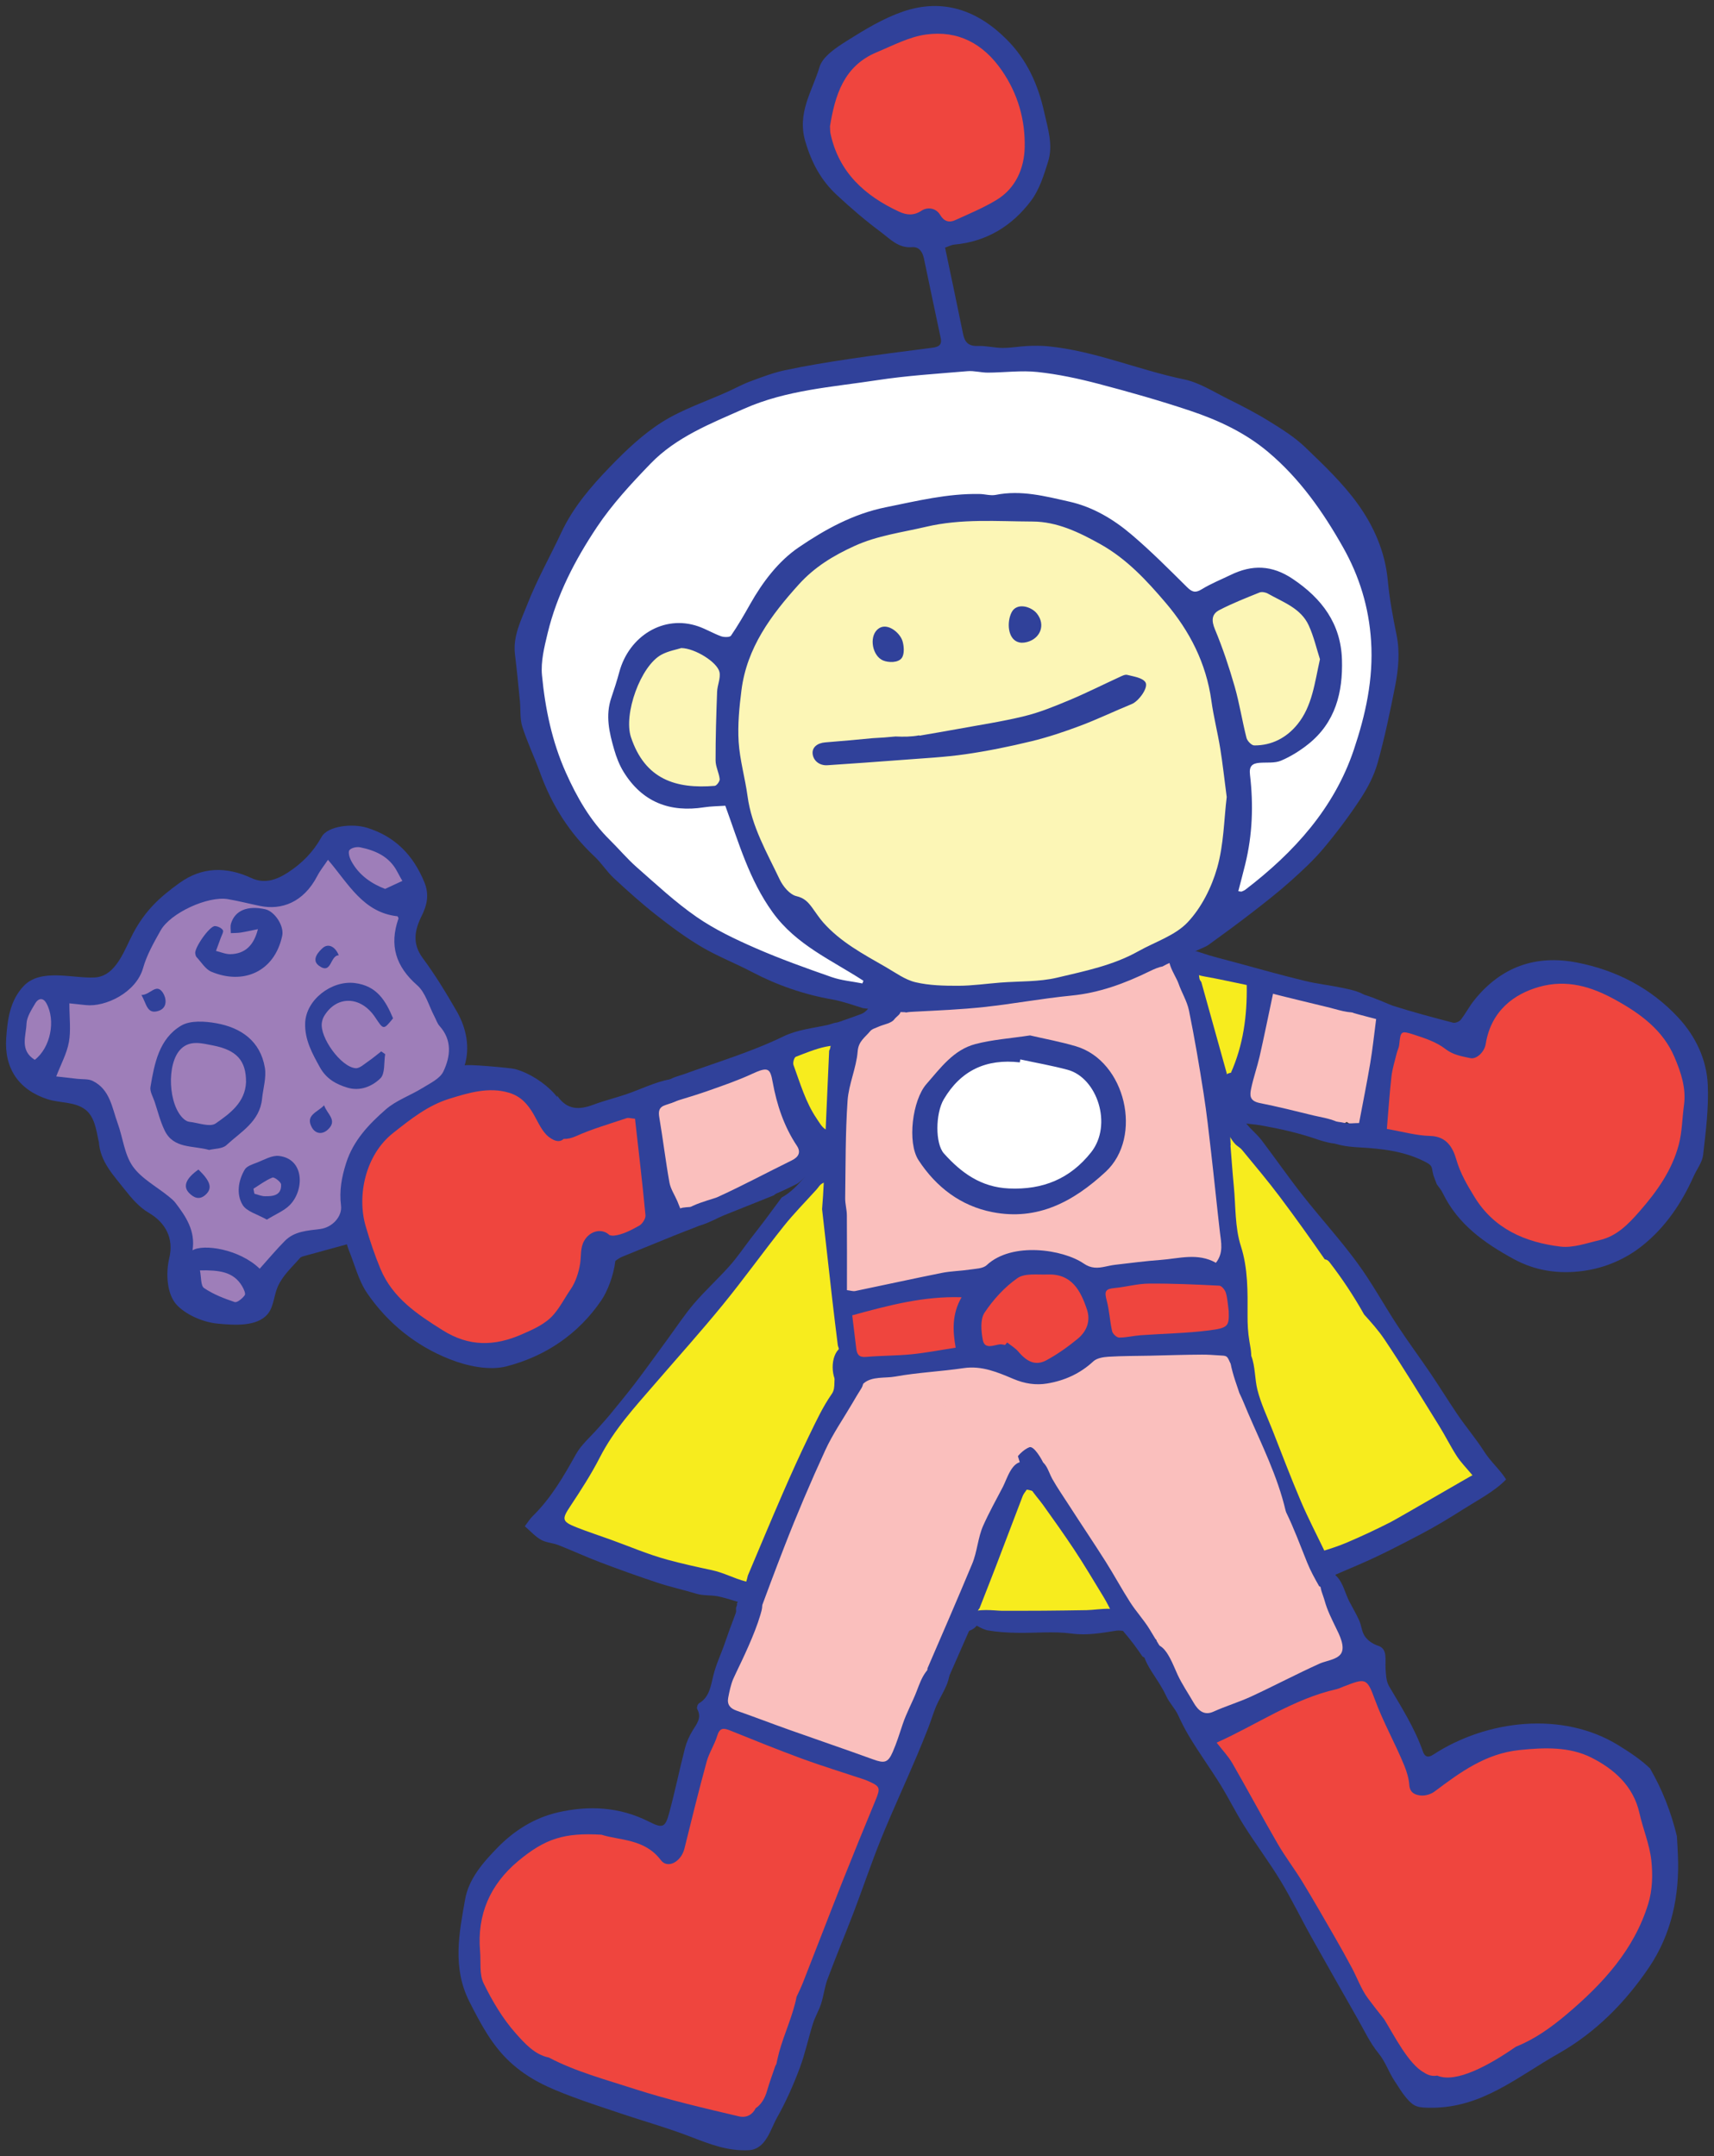 <svg xmlns="http://www.w3.org/2000/svg" xmlns:xlink="http://www.w3.org/1999/xlink" version="1.1" width="142.411" height="179.18" viewBox="-0.284 -0.319 142.411 179.18">
  <rect x="-0.284" y="-0.319" width="142.411" height="179.18" fill="#333333" stroke="none"/>
  <!-- Exported by Scratch - http://scratch.mit.edu/ -->
  <g id="space">
    <g id="ripley-d">
      <g id="mike-puppet-meteor">
        <g id="Layer_2">
          <g id="Group">
            <path id="Shape" fill="#F7EC1E" stroke="none" stroke-width="1" d="M 44.804 126.393 L 49.317 128.405 L 57.28 130.66 L 63.427 132.023 L 72.231 133.364 L 83.563 134.424 L 92.2 133.822 L 103.37 131.707 L 111.492 129.006 L 120.618 124.401 L 123.325 122.399 L 117.008 113.242 L 110.59 103.577 L 103.696 94.723 L 101.765 91.764 L 100.361 87.359 L 98.157 80.151 L 96.871 79.466 L 94.939 79.466 L 85.869 81.853 L 77.597 82.253 L 74.989 82.854 L 70.376 85.718 L 69.948 88.661 L 69.006 92.428 L 69.041 95.329 L 67.226 98.271 L 62.655 103.778 L 57.28 110.485 L 51.022 118.294 L 47.512 123.199 L 44.804 126.393 "/>
            <path id="Shape" fill="#30419A" stroke="none" stroke-width="1" d="M 123.045 120.317 C 122.349 119.224 121.493 118.225 120.761 117.138 C 120.023 116.044 119.33 114.919 118.59 113.825 C 117.683 112.487 116.719 111.188 115.832 109.837 C 114.698 108.11 113.71 106.283 112.49 104.621 C 111.068 102.682 109.438 100.899 107.95 99.007 C 106.782 97.522 105.702 95.967 104.563 94.459 C 104.312 94.127 103.998 93.831 103.667 93.491 C 103.65 93.476 103.631 93.463 103.615 93.444 C 103.593 93.42 103.571 93.395 103.548 93.371 C 103.54 93.362 103.534 93.356 103.527 93.346 C 103.216 93.002 102.991 92.719 102.787 92.313 C 102.597 91.938 102.341 91.537 101.928 91.384 C 101.48 91.218 100.952 91.276 100.875 91.778 C 100.779 92.406 101.084 92.919 101.446 93.401 C 101.773 93.835 102.086 94.593 102.524 94.903 C 102.67 95.006 102.812 95.113 102.923 95.246 C 103.982 96.533 105.058 97.807 106.057 99.138 C 107.337 100.841 108.574 102.576 109.786 104.326 C 109.92 104.336 110.054 104.4 110.168 104.547 C 111.242 105.935 112.201 107.385 113.054 108.907 C 113.651 109.568 114.245 110.231 114.736 110.962 C 116.315 113.311 117.782 115.737 119.277 118.142 C 119.795 118.975 120.229 119.861 120.762 120.684 C 121.098 121.203 121.545 121.649 122.058 122.268 C 122.042 122.25 115.846 125.863 115.257 126.162 C 114.051 126.775 112.825 127.351 111.579 127.879 C 110.236 128.449 108.805 128.747 107.465 129.316 C 106.589 129.688 105.888 130.121 104.935 130.305 C 103.599 130.562 102.288 130.986 100.962 131.307 C 99.752 131.6 98.481 131.635 97.314 131.961 C 95.936 132.345 94.422 132.567 93.004 132.845 C 92.585 132.928 92.244 133.071 92.147 133.378 C 92.082 133.373 92.017 133.366 91.95 133.364 C 91.27 133.345 90.523 133.469 90.001 133.477 C 88.807 133.495 87.614 133.514 86.42 133.522 C 85.254 133.53 84.089 133.529 82.923 133.527 C 82.459 133.526 80.851 133.294 80.334 133.757 C 79.73 133.446 78.982 133.443 78.296 133.408 C 77.401 133.363 76.463 133.522 75.577 133.391 C 74.483 133.229 73.388 133.13 72.285 132.997 C 70.65 132.8 69.039 132.474 67.419 132.212 C 66.131 132.003 64.811 131.584 63.53 131.373 C 62.916 131.272 62.247 131.241 61.648 131.086 C 60.685 130.836 59.862 130.365 58.865 130.153 C 57.623 129.889 56.382 129.614 55.156 129.281 C 53.541 128.842 51.991 128.169 50.412 127.602 C 49.481 127.267 48.539 126.961 47.619 126.597 C 46.394 126.113 46.388 125.916 47.092 124.853 C 47.968 123.531 48.836 122.192 49.556 120.783 C 50.735 118.474 52.464 116.602 54.131 114.67 C 56.016 112.486 57.945 110.338 59.77 108.104 C 61.512 105.971 63.115 103.726 64.832 101.572 C 65.66 100.534 66.601 99.581 67.562 98.52 C 67.737 98.327 67.788 98.173 68.013 98.032 C 68.229 97.895 68.504 97.88 68.683 97.677 C 69.058 97.251 69.098 96.611 68.841 96.102 C 68.323 95.075 67.489 96.27 67.114 96.773 C 66.944 97.002 66.765 97.236 66.577 97.467 C 66.034 98.133 65.413 98.771 64.684 99.177 C 64.676 99.181 64.67 99.183 64.663 99.186 C 64.173 99.851 63.745 100.437 63.312 101.013 C 62.917 101.538 62.51 102.053 62.11 102.575 C 61.521 103.342 60.976 104.15 60.335 104.872 C 59.382 105.941 58.315 106.911 57.384 107.998 C 56.585 108.932 55.909 109.97 55.179 110.964 C 54.301 112.159 53.44 113.367 52.544 114.548 C 51.857 115.452 51.132 116.327 50.414 117.206 C 50.094 117.597 49.748 117.967 49.417 118.348 C 48.787 119.071 48.015 119.717 47.559 120.538 C 46.535 122.382 45.487 124.187 43.963 125.676 C 43.737 125.896 43.573 126.177 43.32 126.507 C 43.802 126.92 44.187 127.36 44.668 127.63 C 45.096 127.872 45.645 127.888 46.114 128.072 C 47.281 128.531 48.42 129.059 49.593 129.503 C 51.173 130.101 52.764 130.673 54.368 131.204 C 55.419 131.553 56.508 131.786 57.569 132.11 C 58.151 132.287 58.747 132.215 59.333 132.322 C 59.818 132.412 60.33 132.582 60.809 132.722 C 61.348 132.879 61.833 133.088 62.393 133.209 C 63.815 133.519 65.248 133.761 66.682 134.022 C 69.529 134.539 72.322 135.213 75.225 135.213 C 76.194 135.213 77.158 135.263 78.131 135.263 C 78.929 135.263 79.992 135.488 80.656 134.976 C 80.749 134.904 80.814 134.835 80.868 134.766 C 81.215 134.971 81.597 135.126 81.769 135.156 C 82.566 135.294 83.385 135.344 84.196 135.36 C 85.714 135.392 87.255 135.219 88.747 135.421 C 90.046 135.597 91.243 135.372 92.483 135.18 C 92.909 135.115 93.407 135.403 93.557 134.857 C 93.575 134.793 93.572 134.716 93.572 134.641 C 93.681 134.649 93.789 134.655 93.893 134.663 C 95.198 134.756 96.481 134.539 97.754 134.309 C 98.568 134.163 99.38 134.122 100.181 133.949 C 101.263 133.716 102.286 133.323 103.356 133.021 C 105.046 132.545 106.785 131.971 108.426 131.409 C 109.827 130.931 111.249 130.279 112.609 129.699 C 114.393 128.936 116.118 128.034 117.836 127.13 C 119.029 126.502 120.186 125.799 121.324 125.075 C 122.461 124.351 123.935 123.585 124.854 122.615 C 124.337 121.793 123.57 121.142 123.045 120.317 Z "/>
          </g>
          <g id="Group">
            <path id="Shape" fill="#F7EC1E" stroke="none" stroke-width="1" d="M 68.062 94.717 L 65.657 91.784 L 64.379 87.504 L 66.71 85.713 L 69.493 85.402 L 68.741 92.93 L 68.062 94.717 "/>
            <path id="Shape" fill="#FABFBD" stroke="none" stroke-width="1" d="M 62.975 87.429 L 56.655 89.587 L 55.278 90.432 L 54.494 92.528 L 54.494 97.941 L 56.241 100.098 L 57.535 100.576 L 62.975 98.316 L 66.936 96.063 L 66.936 94.412 L 64.379 91.033 L 63.852 88.066 L 62.975 87.429 "/>
            <path id="Shape" fill="#30419A" stroke="none" stroke-width="1" d="M 65.843 87.492 C 66.626 87.192 67.472 86.838 68.294 86.664 C 68.892 86.538 69.487 86.578 69.833 85.963 C 70.01 85.647 70.028 85.152 69.789 84.859 C 69.437 84.429 68.917 84.755 68.472 84.852 C 67.237 85.123 65.962 85.241 64.81 85.801 C 62.182 87.078 59.343 87.924 56.583 88.926 C 56.051 89.118 55.457 89.213 55.06 89.631 C 54.719 89.989 54.302 90.545 54.488 91.07 C 54.705 91.682 55.621 91.254 56.013 91.134 C 56.902 90.864 57.793 90.592 58.671 90.28 C 59.853 89.861 61.046 89.452 62.18 88.925 C 63.559 88.284 63.707 88.457 63.916 89.604 C 64.258 91.478 64.852 93.278 65.927 94.891 C 66.278 95.419 66.079 95.821 65.501 96.105 C 63.435 97.118 61.405 98.21 59.312 99.163 C 58.807 99.392 55.335 100.126 56.426 101.367 C 57.136 102.173 59.107 100.973 59.811 100.69 C 61.166 100.146 62.523 99.604 63.879 99.06 C 63.926 99.041 63.972 99.022 64.018 99.004 C 64.072 98.942 64.145 98.889 64.242 98.848 C 64.806 98.61 65.357 98.345 65.902 98.068 C 66.239 97.897 66.533 97.503 66.841 97.277 C 67.128 97.067 67.438 96.894 67.728 96.689 C 68.239 96.328 68.753 95.876 69.061 95.322 C 69.298 94.898 69.313 94.203 68.987 93.816 C 68.775 93.563 68.579 93.659 68.334 93.539 C 68.024 93.387 67.761 92.911 67.568 92.626 C 66.648 91.27 66.201 89.694 65.644 88.173 C 65.574 87.987 65.702 87.545 65.843 87.492 Z "/>
          </g>
          <g id="Group">
            <path id="Shape" fill="#FABFBD" stroke="none" stroke-width="1" d="M 104.377 81.503 L 104.377 84.648 L 103.164 87.435 L 102.463 90.438 C 102.463 90.438 103.148 91.64 103.42 91.79 C 103.691 91.94 107.828 92.936 107.828 92.936 C 107.828 92.936 110.009 93.084 110.385 93.15 C 110.761 93.216 111.106 93.307 111.249 93.148 C 111.393 92.989 113.073 92.089 113.073 92.089 L 114.371 88.711 L 114.371 85.407 L 113.133 83.53 L 109.4 82.254 L 105.794 81.503 L 104.377 81.503 Z "/>
            <path id="Shape" fill="#F7EC1E" stroke="none" stroke-width="1" d="M 102.788 80.602 L 99.855 79.851 L 98.326 79.851 L 99.028 82.179 L 100.584 88.072 L 101.435 90.814 L 102.463 90.438 L 103.164 86.309 L 103.692 83.773 L 103.692 80.827 L 102.788 80.602 "/>
            <path id="Shape" fill="#30419A" stroke="none" stroke-width="1" d="M 104.388 91.339 C 103.512 91.163 103.556 90.678 103.672 90.123 C 103.862 89.216 104.176 88.335 104.382 87.431 C 104.758 85.779 105.092 84.116 105.488 82.253 C 105.483 82.276 109.833 83.324 110.228 83.421 C 111.085 83.633 112.293 84.103 113.134 83.53 C 113.419 83.335 113.523 82.905 113.355 82.631 C 113.028 82.097 111.746 81.875 111.198 81.759 C 110.195 81.546 109.171 81.44 108.174 81.198 C 106.199 80.72 104.243 80.166 102.281 79.633 C 101.359 79.383 100.409 79.159 99.506 78.848 C 98.873 78.63 98.311 78.467 98.171 79.334 C 98.006 80.354 99.04 80.692 99.835 80.829 C 100.996 81.03 102.149 81.298 103.303 81.531 C 103.345 84.138 103.001 86.547 101.99 88.824 C 101.375 88.893 101.044 89.613 101.022 90.199 C 101 90.796 101.041 91.591 101.391 92.082 C 102.157 93.159 103.295 92.985 104.436 93.186 C 106.028 93.467 107.556 93.807 109.09 94.333 C 109.567 94.496 111.361 95.104 111.628 94.364 C 112.171 92.86 109.764 92.596 108.879 92.378 C 107.387 92.011 105.895 91.641 104.388 91.339 Z "/>
          </g>
          <g id="Group">
            <path id="Shape" fill="#FABFBD" stroke="none" stroke-width="1" d="M 78.179 82.755 L 73.749 83.045 L 70.858 85.058 L 69.928 87.36 L 68.986 94.724 L 68.986 104.48 L 69.928 108.284 L 76.073 106.946 L 80.686 106.946 L 82.391 105.391 L 85.042 104.48 L 88.408 104.98 L 90.313 106.182 L 97.233 105.391 L 100.837 105.881 L 102.448 105.881 L 100.837 95.7 L 100.139 86.7 L 98.138 81.354 L 96.71 78.35 L 92.72 80.253 L 87.906 81.754 L 80.16 82.755 L 78.179 82.755 "/>
            <path id="Shape" fill="#FABFBD" stroke="none" stroke-width="1" d="M 70.771 113.377 L 75.514 112.789 L 81.063 112.388 L 84.045 113.243 L 85.85 113.674 L 88.107 113.031 L 90.113 111.888 L 93.923 111.888 L 100.141 111.041 L 102.448 111.488 L 103.149 114.791 L 99.439 118.295 L 94.919 120.397 C 94.919 120.397 89.812 121.329 89.511 121.864 C 89.21 122.399 86.753 122.919 86.753 122.919 L 84.045 121.864 L 78.279 121 L 74.391 119.496 L 71.428 116.493 L 70.771 113.377 Z "/>
            <path id="Shape" fill="#FFFFFF" stroke="none" stroke-width="1" d="M 87.505 86.7 L 83.544 86.7 L 80.16 87.461 L 77.678 89.763 L 76.374 92.429 L 76.975 95.7 L 79.583 98.073 L 83.453 99.174 L 85.85 99.174 L 89.21 97.672 L 92.009 95.7 L 92.419 92.936 L 91.115 89.362 L 89.611 87.461 L 87.505 86.7 "/>
            <path id="Shape" fill="#EF453E" stroke="none" stroke-width="1" d="M 101.445 105.391 L 94.919 105.391 L 90.715 105.881 L 86.96 104.765 L 84.397 104.702 L 82.391 105.391 L 80.16 106.282 L 71.428 107.957 L 69.928 108.284 L 69.928 113.675 L 74.391 113.243 L 79.17 112.526 L 81.889 112.088 L 84.397 113.675 C 84.397 113.675 85.097 113.659 85.85 113.675 C 86.603 113.69 88.308 112.789 88.308 112.789 L 90.814 111.041 L 92.419 111.888 L 98.138 111.314 L 102.448 110.587 L 102.37 105.391 L 101.445 105.391 Z "/>
            <path id="Shape" fill="#30419A" stroke="none" stroke-width="1" d="M 103.624 111.716 C 103.594 111.519 103.558 111.327 103.528 111.15 C 103.404 110.42 103.366 109.71 103.371 108.967 C 103.38 107.038 103.415 105.085 102.816 103.227 C 102.313 101.664 102.392 99.913 102.23 98.245 C 102.12 97.117 102.043 95.986 101.951 94.857 L 101.969 94.848 L 101.827 92.115 C 101.827 92.115 101.656 88.86 101.64 88.862 C 100.955 86.405 100.269 83.94 99.525 81.267 C 99.452 81.192 99.39 81.099 99.368 80.961 C 99.229 80.129 99.354 79.074 98.731 78.427 C 98.589 78.379 98.454 78.349 98.364 78.349 C 98.018 78.35 97.623 78.441 97.311 78.61 C 96.202 79.209 97.378 80.661 97.633 81.401 C 97.896 82.162 98.347 82.876 98.505 83.653 C 98.968 85.928 99.357 88.219 99.716 90.513 C 99.978 92.174 100.16 93.847 100.353 95.518 C 100.604 97.694 100.821 99.874 101.073 102.051 C 101.173 102.913 101.397 103.776 100.742 104.613 C 99.227 103.758 97.671 104.264 96.144 104.375 C 94.89 104.465 93.643 104.634 92.394 104.776 C 92.109 104.809 91.827 104.871 91.546 104.931 C 90.919 105.065 90.373 105.097 89.76 104.676 C 88.039 103.493 83.794 102.848 81.7 104.807 C 81.386 105.101 80.77 105.105 80.284 105.179 C 79.519 105.295 78.734 105.301 77.977 105.452 C 75.573 105.933 73.179 106.462 70.779 106.958 C 70.59 106.997 70.377 106.919 70.086 106.886 C 70.086 104.783 70.096 102.722 70.079 100.662 C 70.075 100.187 69.932 99.713 69.939 99.239 C 69.978 96.539 69.953 93.833 70.138 91.142 C 70.233 89.764 70.869 88.423 70.977 87.043 C 71.043 86.189 71.605 85.875 72.013 85.37 C 72.162 85.185 72.455 85.11 72.69 85.003 C 73.144 84.797 73.771 84.724 74.025 84.377 C 74.225 84.102 74.654 83.94 74.517 83.564 C 74.422 83.304 73.986 83.121 73.747 83.046 C 73.319 82.912 72.722 82.866 72.307 83.101 C 71.859 83.356 71.759 83.761 71.253 83.947 C 70.646 84.171 70.037 84.389 69.426 84.597 C 69.383 84.612 69.34 84.623 69.294 84.647 C 68.978 85.336 68.847 86.086 68.682 86.82 C 68.668 86.886 68.636 86.933 68.608 86.984 C 68.509 89.212 68.415 91.337 68.313 93.628 C 68.295 93.609 68.282 93.589 68.264 93.57 C 68.381 94.302 68.336 95.035 68.182 95.767 C 68.224 97.234 68.135 98.694 68.02 100.155 C 68.307 102.673 68.586 105.193 68.872 107.711 C 69.014 108.962 69.173 110.212 69.327 111.462 C 69.341 111.579 69.443 111.756 69.399 111.801 C 68.628 112.589 68.763 114.526 69.715 115.144 C 70.502 115.657 70.943 115.089 71.491 114.618 C 72.17 114.033 73.268 114.216 74.092 114.067 C 75.969 113.726 77.892 113.646 79.783 113.365 C 81.296 113.14 82.634 113.723 83.918 114.264 C 84.872 114.667 85.787 114.796 86.711 114.645 C 88.145 114.41 89.456 113.828 90.557 112.803 C 90.847 112.533 91.381 112.446 91.811 112.419 C 92.963 112.348 94.12 112.357 95.274 112.332 C 96.713 112.3 98.152 112.249 99.591 112.244 C 100.064 112.242 100.537 112.275 101.008 112.307 C 101.569 112.347 101.652 112.295 101.859 112.777 C 102.133 113.419 102.933 114.054 103.451 113.246 C 103.729 112.812 103.702 112.243 103.624 111.716 Z M 79.119 111.668 C 77.809 111.868 76.635 112.098 75.45 112.216 C 74.193 112.34 72.924 112.324 71.665 112.434 C 71.078 112.486 70.916 112.211 70.859 111.733 C 70.753 110.844 70.644 109.955 70.525 108.978 C 73.53 108.156 76.454 107.372 79.611 107.477 C 78.807 108.863 78.868 110.241 79.119 111.668 Z M 89.256 110.931 C 88.45 111.594 87.584 112.211 86.668 112.708 C 85.787 113.186 85.065 112.872 84.327 111.994 C 84.074 111.694 83.713 111.486 83.4 111.236 C 83.341 111.304 83.281 111.372 83.222 111.44 C 83.074 111.422 82.921 111.371 82.779 111.391 C 82.241 111.467 81.521 111.826 81.371 111.013 C 81.235 110.28 81.151 109.312 81.516 108.761 C 82.244 107.667 83.186 106.63 84.259 105.883 C 84.868 105.46 85.909 105.617 86.758 105.585 C 88.762 105.511 89.503 106.922 90.029 108.5 C 90.349 109.46 89.999 110.322 89.256 110.931 Z M 100.179 110.23 C 98.295 110.472 96.382 110.495 94.483 110.633 C 93.887 110.675 93.293 110.832 92.7 110.827 C 92.497 110.825 92.167 110.518 92.118 110.301 C 91.926 109.457 91.893 108.573 91.667 107.74 C 91.462 106.981 91.551 106.784 92.329 106.71 C 93.28 106.619 94.222 106.349 95.169 106.342 C 97.122 106.327 99.077 106.415 101.028 106.515 C 101.226 106.525 101.502 106.876 101.572 107.117 C 101.712 107.599 101.734 108.114 101.805 108.616 C 101.846 109.873 101.782 110.025 100.179 110.23 Z "/>
            <path id="Shape" fill="#30419A" stroke="none" stroke-width="1" d="M 85.247 119.938 C 84.278 120.296 82.797 122.348 83.985 123.153 C 84.47 123.482 85.08 123.378 85.606 123.619 C 86.418 123.989 86.752 123.815 86.752 122.919 C 86.752 122.35 86.607 121.773 86.4 121.247 C 86.295 120.979 85.622 119.801 85.247 119.938 Z "/>
            <path id="Shape" fill="#30419A" stroke="none" stroke-width="1" d="M 89.112 86.622 C 87.824 86.24 86.494 85.998 85.3 85.719 C 83.655 85.969 82.169 86.067 80.754 86.439 C 78.94 86.916 77.861 88.424 76.688 89.764 C 75.528 91.089 75.073 94.616 76.037 96.092 C 77.495 98.322 79.537 99.888 82.173 100.403 C 85.923 101.137 88.903 99.532 91.577 97.056 C 94.709 94.158 93.24 87.848 89.112 86.622 Z M 90.37 95.436 C 88.63 97.632 86.365 98.565 83.544 98.437 C 81.219 98.331 79.587 97.138 78.145 95.53 C 77.403 94.702 77.445 92.201 78.123 91.043 C 79.545 88.616 81.675 87.639 84.448 87.959 C 84.461 87.877 84.475 87.795 84.488 87.714 C 85.8 87.997 87.127 88.227 88.421 88.575 C 90.87 89.233 92.185 93.145 90.37 95.436 Z "/>
          </g>
          <g id="Group">
            <path id="Shape" fill="#FABFBD" stroke="none" stroke-width="1" d="M 73.339 147.218 L 69.023 145.517 L 61.568 142.409 L 59.164 141.412 L 59.798 139.535 L 61.856 134.091 L 64.602 131.699 L 69.965 132.777 L 74.041 134.992 L 77.012 138.584 L 74.706 145.216 L 73.339 147.218 "/>
            <path id="Shape" fill="#EF453E" stroke="none" stroke-width="1" d="M 73.803 147.819 L 69.409 145.669 L 61.568 142.409 L 59.164 141.812 L 57.297 146.417 L 56.181 151.423 L 55.351 152.724 L 51.239 151.123 L 47.328 151.123 L 42.486 152.724 L 39.707 155.928 L 38.804 159.732 L 38.804 163.737 L 40.81 167.541 L 43.339 170.845 L 48.532 173.247 L 55.351 175.65 L 60.465 176.751 L 62.202 176.451 L 63.674 174.824 L 65.315 169.343 L 66.935 164.437 L 69.965 157.029 L 73.803 147.819 "/>
            <path id="Shape" fill="#30419A" stroke="none" stroke-width="1" d="M 73.894 145.251 C 73.496 146.17 73.196 146.216 72.264 145.879 C 69.926 145.032 67.572 144.231 65.229 143.398 C 63.783 142.884 62.352 142.329 60.903 141.824 C 60.383 141.643 60.113 141.317 60.219 140.761 C 60.309 140.282 60.437 139.678 60.622 139.227 C 60.996 138.319 64.445 131.859 62.648 131.499 C 61.614 131.291 60.898 133.595 60.652 134.246 C 60.424 134.85 60.184 135.489 59.985 136.087 C 59.663 137.056 59.219 137.928 58.979 138.929 C 58.77 139.8 58.649 140.721 57.797 141.214 C 57.684 141.279 57.586 141.588 57.645 141.694 C 58.046 142.421 57.608 142.919 57.261 143.485 C 56.986 143.935 56.759 144.439 56.628 144.948 C 56.167 146.741 55.797 148.558 55.313 150.344 C 54.992 151.528 54.78 151.633 53.658 151.062 C 51.205 149.814 48.637 149.684 46.04 150.289 C 44.114 150.738 42.449 151.781 41.059 153.205 C 39.853 154.44 38.666 155.797 38.364 157.494 C 37.863 160.322 37.283 163.176 38.717 166.009 C 39.62 167.792 40.58 169.62 42.064 170.997 C 43.654 172.474 45.312 173.178 47.309 173.927 C 48.567 174.399 49.852 174.812 51.122 175.243 C 53.097 175.913 55.077 176.459 57.064 177.223 C 58.646 177.832 60.142 178.435 61.913 178.353 C 63.349 178.287 63.713 176.647 64.28 175.64 C 65.027 174.313 65.624 172.96 66.163 171.527 C 66.614 170.324 66.876 169.053 67.264 167.825 C 67.441 167.262 67.759 166.742 67.94 166.179 C 68.156 165.505 68.231 164.783 68.477 164.123 C 69.181 162.241 69.958 160.385 70.674 158.507 C 71.444 156.489 72.127 154.436 72.94 152.435 C 73.883 150.114 74.943 147.841 75.918 145.532 C 76.23 144.795 76.532 144.044 76.825 143.298 C 77.068 142.683 77.242 142.071 77.494 141.468 C 77.901 140.493 78.77 139.406 78.593 138.295 C 78.399 137.071 77.046 138.066 76.647 138.607 C 76.292 139.086 76.092 139.657 75.884 140.199 C 75.531 141.122 75.03 142.014 74.719 142.949 C 74.459 143.725 74.226 144.487 73.894 145.251 Z M 72.424 149.362 C 71.497 151.602 70.579 153.846 69.685 156.099 C 68.591 158.856 67.534 161.627 66.446 164.387 C 66.285 164.794 66.096 165.198 65.903 165.601 C 65.592 167.19 64.874 168.661 64.448 170.219 C 64.418 170.359 64.384 170.498 64.347 170.634 C 64.312 170.786 64.273 170.937 64.246 171.091 C 64.226 171.198 64.186 171.283 64.134 171.352 C 63.911 172.032 63.652 172.691 63.459 173.384 C 63.261 174.091 62.933 174.575 62.5 174.867 C 62.275 175.344 61.781 175.697 61.12 175.542 C 58.28 174.875 55.217 174.163 52.442 173.264 C 50.103 172.505 47.505 171.81 45.319 170.651 C 44.159 170.424 43.323 169.493 42.564 168.638 C 41.481 167.418 40.617 165.957 39.897 164.484 C 39.528 163.729 39.681 162.719 39.604 161.823 C 39.342 158.777 40.438 156.274 42.758 154.335 C 45.025 152.441 46.614 151.958 49.69 152.138 C 51.215 152.625 53.278 152.459 54.625 154.251 C 55.188 155 56.311 154.392 56.584 153.286 C 57.18 150.878 57.773 148.468 58.427 146.077 C 58.629 145.332 59.084 144.658 59.308 143.916 C 59.51 143.246 59.831 143.256 60.372 143.474 C 62.364 144.277 64.355 145.084 66.368 145.825 C 67.974 146.415 69.613 146.914 71.237 147.455 C 71.408 147.512 71.583 147.563 71.747 147.635 C 72.887 148.134 72.9 148.211 72.424 149.362 Z "/>
          </g>
          <g id="Group">
            <path id="Shape" fill="#FABFBD" stroke="none" stroke-width="1" d="M 69.949 114.355 L 68.472 118.006 L 65.298 125.014 L 62.956 130.672 L 63.119 135.497 L 63.495 136.326 L 64.247 137.114 C 64.247 137.114 65.456 138.028 66.159 138.128 C 66.861 138.228 68.873 139.142 68.873 139.142 L 72.182 139.292 L 74.439 139.555 L 75.94 138.847 L 77.71 137.904 L 80.18 131.72 L 83.474 125.514 L 84.73 122.134 L 84.066 119.939 L 81.809 118.406 C 81.809 118.406 77.698 116.104 77.397 116.104 C 77.096 116.104 73.787 115.356 73.787 115.356 L 69.949 114.355 Z "/>
            <path id="Shape" fill="#30419A" stroke="none" stroke-width="1" d="M 70.791 113.388 C 70.312 113.099 69.558 113.307 69.236 113.747 C 68.873 114.243 69.224 114.938 68.831 115.503 C 68.08 116.579 67.516 117.792 66.941 118.978 C 66.172 120.562 65.449 122.169 64.746 123.785 C 63.773 126.024 62.834 128.28 61.854 130.599 C 61.684 131.39 61.317 132.182 60.924 132.974 C 60.937 132.986 60.95 132.994 60.962 133.008 C 60.93 133.105 60.9 133.203 60.869 133.299 C 60.866 133.463 60.881 133.626 60.893 133.789 C 60.924 133.862 60.943 133.945 60.943 134.036 C 60.944 134.776 61.943 134.441 62.624 134.2 C 63.362 132.206 64.104 130.214 64.874 128.232 C 65.927 125.519 67.068 122.837 68.283 120.192 C 68.907 118.831 69.775 117.583 70.535 116.285 C 70.773 115.879 71.009 115.472 71.264 115.077 C 71.641 114.495 71.42 113.767 70.791 113.388 Z "/>
            <path id="Shape" fill="#30419A" stroke="none" stroke-width="1" d="M 85.42 121.873 C 85.374 121.476 85.219 121.216 84.808 121.159 C 83.791 121.019 83.39 122.573 83.04 123.239 C 82.483 124.303 81.898 125.353 81.408 126.451 C 80.965 127.443 80.915 128.608 80.496 129.616 C 79.286 132.523 78.03 135.411 76.782 138.302 C 76.655 139.115 77.336 140.357 78.264 139.377 C 78.363 139.272 78.452 139.161 78.541 139.05 C 79.079 137.817 79.622 136.586 80.164 135.356 C 80.3 135.047 80.495 134.765 80.626 134.535 C 80.632 134.539 80.637 134.542 80.642 134.546 C 80.755 134.294 80.87 134.036 80.901 133.775 C 80.922 133.596 80.991 133.434 81.104 133.316 C 81.596 132.058 82.03 130.96 82.451 129.864 C 83.198 127.919 83.939 125.971 84.678 124.021 C 84.803 123.69 85.089 123.46 85.226 123.119 C 85.384 122.73 85.469 122.29 85.42 121.873 Z "/>
          </g>
          <g id="Group">
            <path id="Shape" fill="#FABFBD" stroke="none" stroke-width="1" d="M 99.965 144.016 L 104.578 141.313 L 109.41 139.111 L 113.083 137.408 L 110.747 132.102 L 108.364 130.653 C 108.364 130.653 104.719 130.754 104.077 130.901 C 103.436 131.048 99.578 132.562 99.226 132.477 C 98.646 132.339 95.88 135.03 95.88 135.03 L 95.692 137.283 L 99.965 144.016 Z "/>
            <path id="Shape" fill="#EF453E" stroke="none" stroke-width="1" d="M 128.546 144.016 L 123.331 144.774 L 118.011 146.819 L 113.445 138.109 L 107.488 140.512 L 99.965 144.016 L 102.473 149.121 L 107.488 157.131 L 111.3 163.338 L 114.255 168.744 L 118.011 172.948 C 118.011 172.948 119.821 172.848 120.222 172.948 C 120.624 173.049 123.833 172.148 123.833 172.148 L 129.95 168.343 L 135.666 162.437 L 137.872 158.032 L 137.872 154.32 L 137.17 149.522 L 135.465 147.219 L 132.457 144.774 L 128.546 144.016 Z "/>
            <path id="Shape" fill="#30419A" stroke="none" stroke-width="1" d="M 139.042 152.249 C 138.564 150.275 137.842 148.408 136.811 146.627 C 136.027 145.881 135.14 145.292 134.171 144.696 C 129.539 141.847 123.236 142.58 118.784 145.493 C 118.414 145.735 118.113 145.712 117.944 145.23 C 117.265 143.281 116.163 141.553 115.124 139.787 C 114.884 139.379 114.87 138.813 114.838 138.314 C 114.793 137.619 115.024 136.695 114.232 136.438 C 113.799 136.298 113.359 136.017 113.106 135.63 C 112.846 135.235 112.837 134.749 112.644 134.323 C 112.409 133.804 112.109 133.292 111.841 132.785 C 111.491 132.124 111.327 131.251 110.806 130.701 C 110.296 130.162 109.469 130.305 109.416 131.124 C 109.377 131.728 109.627 132.152 109.781 132.709 C 110.001 133.499 110.35 134.188 110.713 134.937 C 110.979 135.484 111.543 136.551 111.108 137.133 C 110.874 137.446 110.38 137.592 109.932 137.724 C 109.72 137.787 109.519 137.846 109.361 137.918 C 107.447 138.78 105.589 139.766 103.683 140.648 C 102.656 141.123 101.56 141.448 100.529 141.915 C 99.752 142.267 99.254 141.799 98.882 141.151 C 98.451 140.4 97.924 139.63 97.563 138.851 C 97.35 138.39 97.169 137.918 96.934 137.479 C 96.569 136.797 96.13 136.161 95.238 136.306 C 94.137 136.484 95.038 138.004 95.371 138.53 C 95.809 139.223 96.277 139.88 96.621 140.63 C 96.877 141.188 97.334 141.627 97.591 142.181 C 97.868 142.774 98.148 143.342 98.489 143.914 C 99.319 145.305 100.276 146.62 101.128 147.998 C 101.821 149.12 102.401 150.312 103.105 151.424 C 104.08 152.963 105.181 154.424 106.123 155.981 C 107.068 157.545 107.863 159.198 108.758 160.793 C 109.997 162.998 111.243 165.197 112.494 167.393 C 113.05 168.368 113.544 169.437 114.255 170.303 C 114.853 171.031 115.082 171.852 115.609 172.632 C 115.918 173.09 116.148 173.501 116.492 173.923 C 117.195 174.781 117.504 174.824 118.666 174.824 C 122.856 174.824 125.754 172.279 129.217 170.314 C 132.311 168.559 134.756 166.07 136.712 163.186 C 138.614 160.381 139.275 157.166 139.127 153.819 C 139.106 153.333 139.081 152.796 139.042 152.249 Z M 136.665 157.871 C 135.487 161.707 132.881 164.532 129.869 167.076 C 128.569 168.174 127.219 169.133 125.664 169.754 C 123.485 171.27 120.688 172.824 119.128 172.154 C 118.716 172.229 118.348 172.116 118.018 171.887 C 116.745 171.206 115.498 168.723 114.723 167.47 C 114.263 166.893 113.804 166.314 113.365 165.721 C 112.807 164.964 112.485 164.035 112.036 163.196 C 111.571 162.328 111.092 161.465 110.599 160.611 C 109.717 159.082 108.841 157.549 107.923 156.043 C 107.272 154.976 106.504 153.978 105.878 152.897 C 104.593 150.68 103.386 148.417 102.107 146.197 C 101.768 145.609 101.282 145.107 100.803 144.487 C 104.159 142.982 107.163 140.86 110.757 140.045 C 110.961 139.998 111.153 139.901 111.35 139.824 C 113.169 139.123 113.285 139.081 113.946 140.891 C 114.637 142.784 115.633 144.526 116.389 146.38 C 116.6 146.898 116.773 147.461 116.812 148.013 C 116.86 148.676 117.323 148.836 117.773 148.878 C 118.14 148.912 118.604 148.777 118.901 148.553 C 121.036 146.95 123.147 145.394 125.963 145.101 C 128.035 144.885 130.122 144.811 131.95 145.735 C 133.814 146.678 135.427 148.079 135.931 150.337 C 136.225 151.651 136.77 152.927 136.917 154.251 C 137.049 155.439 137.013 156.738 136.665 157.871 Z "/>
          </g>
          <g id="Group">
            <path id="Shape" fill="#FABFBD" stroke="none" stroke-width="1" d="M 113.454 94.007 L 114.39 90.813 L 114.691 86.698 L 115.067 84.281 L 113.454 83.772 L 111.758 84.648 C 111.758 84.648 110.002 86.338 109.902 86.698 C 109.803 87.059 109.187 89.768 109.419 90.065 C 109.652 90.362 110.179 91.939 110.404 92.089 C 110.63 92.24 112.218 93.315 112.218 93.315 L 113.454 94.007 Z "/>
            <path id="Shape" fill="#EF453E" stroke="none" stroke-width="1" d="M 130.711 80.451 L 127.778 80.451 L 124.544 82.404 L 122.889 85.332 C 122.889 85.332 121.761 85.578 121.536 85.718 C 121.31 85.858 115.927 83.773 115.927 83.773 L 114.591 88.071 L 114.165 93.315 L 115.927 94.723 L 119.129 95.243 L 120.182 97.871 L 121.536 100.581 L 124.871 102.526 L 128.606 103.727 L 132.216 103.727 L 136.352 101.137 L 138.684 98.021 L 140.263 94.723 L 140.263 90.513 L 139.586 87.369 L 137.857 83.772 L 134.096 81.503 L 130.711 80.451 Z "/>
            <path id="Shape" fill="#30419A" stroke="none" stroke-width="1" d="M 141.609 89.82 C 141.516 87.712 140.592 85.782 139.159 84.238 C 136.891 81.794 134.019 80.304 130.751 79.666 C 127.304 78.991 124.42 80.029 122.209 82.789 C 121.797 83.302 121.493 83.9 121.086 84.418 C 120.96 84.577 120.627 84.711 120.441 84.661 C 118.764 84.221 117.087 83.778 115.437 83.25 C 114.862 83.066 110.886 81.075 111.082 82.787 C 111.147 83.357 111.724 83.687 112.201 83.863 C 112.371 83.925 114.057 84.355 114.056 84.36 C 113.874 85.742 113.758 86.884 113.567 88.013 C 113.286 89.675 112.952 91.327 112.637 93.001 C 112.177 93.001 111.777 93.073 111.412 92.989 C 110.88 92.865 109.3 92.634 109.427 93.583 C 109.59 94.793 111.681 94.971 112.592 95.02 C 114.502 95.123 116.362 95.325 118.091 96.203 C 118.187 96.251 118.319 96.322 118.421 96.39 C 118.439 96.399 118.452 96.415 118.468 96.426 C 118.498 96.448 118.521 96.469 118.538 96.489 C 118.614 96.564 118.676 96.659 118.699 96.799 C 118.729 96.986 118.774 97.178 118.824 97.372 C 118.912 97.611 119.003 97.849 119.093 98.087 C 119.28 98.334 119.472 98.577 119.604 98.848 C 120.854 101.421 123.067 102.983 125.482 104.3 C 127.291 105.289 129.253 105.569 131.285 105.285 C 133.112 105.03 134.791 104.3 136.201 103.169 C 138.092 101.652 139.438 99.659 140.429 97.441 C 140.697 96.84 141.153 96.266 141.224 95.646 C 141.444 93.711 141.695 91.754 141.609 89.82 Z M 139.632 91.521 C 139.484 92.604 139.479 93.72 139.207 94.769 C 138.65 96.919 137.381 98.696 135.935 100.346 C 135.021 101.389 134.058 102.397 132.642 102.725 C 131.557 102.977 130.414 103.397 129.355 103.267 C 126.446 102.907 123.858 101.805 122.231 99.148 C 121.622 98.155 121.046 97.179 120.712 96.018 C 120.443 95.085 119.932 94.107 118.556 94.074 C 117.394 94.046 116.241 93.712 114.946 93.49 C 115.076 91.954 115.167 90.536 115.329 89.125 C 115.404 88.473 115.61 87.836 115.767 87.194 C 115.824 86.96 115.948 86.737 115.972 86.502 C 116.088 85.361 116.1 85.299 117.211 85.66 C 118.113 85.952 119.07 86.272 119.8 86.839 C 120.462 87.352 121.161 87.449 121.883 87.607 C 122.401 87.72 123.052 87.094 123.158 86.437 C 123.607 83.639 125.553 82.27 127.574 81.693 C 129.896 81.03 131.958 81.668 133.939 82.764 C 135.999 83.903 137.887 85.268 138.847 87.531 C 139.382 88.794 139.827 90.099 139.632 91.521 Z "/>
          </g>
          <g id="Group">
            <path id="Shape" fill="#FABFBD" stroke="none" stroke-width="1" d="M 102.914 113.688 L 100.839 113.688 L 96.712 114.705 L 89.413 118.209 L 86.962 120.512 L 86.756 122.933 L 89.614 127.72 L 93.567 134.439 L 96.797 136.629 L 99.542 136.817 L 102.45 136.104 L 105.599 134.864 L 107.664 133.25 L 108.604 132.274 L 109.87 130.675 L 104.355 118.309 L 103.679 116.007 L 102.914 113.688 "/>
            <path id="Shape" fill="#30419A" stroke="none" stroke-width="1" d="M 95.51 137.784 C 95.588 137.759 95.661 137.728 95.719 137.688 C 96.034 137.466 96.172 137.192 96.211 136.895 C 96.211 136.817 96.202 136.737 96.196 136.657 C 95.873 136.119 95.55 135.582 95.221 135.048 C 94.743 134.272 94.112 133.593 93.62 132.826 C 92.909 131.718 92.284 130.555 91.58 129.442 C 90.588 127.873 89.546 126.334 88.542 124.772 C 88.074 124.043 87.577 123.33 87.15 122.575 C 86.777 121.915 86.6 120.8 85.59 121.05 C 85.257 121.132 85.178 121.381 85.101 121.753 C 84.818 123.118 85.666 123.74 86.38 124.734 C 87.248 125.943 88.108 127.158 88.933 128.396 C 89.795 129.69 90.582 131.032 91.394 132.358 C 91.992 133.336 92.391 134.475 93.146 135.352 C 93.681 135.974 94.173 136.637 94.634 137.322 C 94.914 137.492 95.212 137.666 95.51 137.784 Z "/>
            <path id="Shape" fill="#30419A" stroke="none" stroke-width="1" d="M 109.32 131.487 C 109.336 131.496 109.35 131.505 109.367 131.514 C 109.942 131.759 110.282 131.363 110.723 131.065 C 110.731 130.815 110.683 130.549 110.653 130.343 C 110.64 130.258 110.65 130.181 110.664 130.107 C 110.47 129.637 110.247 129.184 109.917 128.787 C 109.868 128.729 109.835 128.667 109.809 128.605 C 109.802 128.607 109.796 128.61 109.79 128.613 C 109.116 127.204 108.399 125.833 107.795 124.414 C 106.965 122.467 106.216 120.486 105.442 118.517 C 105.004 117.405 104.479 116.314 104.19 115.165 C 103.966 114.272 104.015 113.226 103.691 112.376 C 103.522 111.931 103.421 111.126 102.842 111.063 C 100.86 110.847 102.494 114.739 102.689 115.43 C 102.956 115.97 103.173 116.541 103.412 117.095 C 104.557 119.753 105.862 122.35 106.53 125.194 C 106.542 125.245 106.562 125.294 106.577 125.344 C 107.237 126.696 107.752 128.103 108.318 129.505 C 108.595 130.194 108.953 130.843 109.32 131.487 Z "/>
          </g>
          <g id="Group">
            <path id="Shape" fill="#FFFFFF" stroke="none" stroke-width="1" d="M 80.871 82.442 L 73.514 82.442 L 66.161 81.541 L 59.091 77.787 L 50.023 70.279 L 43.935 58.966 L 44.808 50.064 L 48.016 43.248 L 53.231 37.141 L 60.699 33.137 L 69.477 30.735 L 81.912 29.433 L 93.285 31.035 L 103.7 35.139 L 109.891 39.945 L 113.442 47.253 L 115.056 54.689 L 113.442 61.369 L 110.744 67.776 L 105.078 73.182 L 98.96 77.487 L 92.442 80.49 L 85.873 81.541 L 80.871 82.442 "/>
            <path id="Shape" fill="#FCF6B6" stroke="none" stroke-width="1" d="M 77.6 82.292 L 73.689 81.541 L 67.23 76.736 L 63.159 72.456 L 60.699 66.449 L 58.727 65.698 L 54.059 64.948 L 51.577 61.869 C 51.577 61.869 51.652 58.34 51.577 58.115 C 51.501 57.89 53.307 53.91 53.307 53.91 L 56.167 52.784 L 59.7 53.835 L 62.188 52.784 L 64.889 47.828 C 64.889 47.828 69.824 44.45 69.951 44.375 C 70.079 44.299 76.397 42.723 76.397 42.723 L 84.068 41.996 L 90.16 43.248 L 95.425 46.627 L 97.682 49.405 L 100.013 49.706 L 103.7 48.054 L 107.008 49.03 L 109.407 51.661 L 110.167 54.815 L 110.167 57.664 L 108.424 60.367 L 106.317 62.144 L 103.699 62.144 L 102.47 62.144 C 102.47 62.144 101.586 64.722 101.89 64.948 C 102.194 65.173 102.47 70.279 102.47 70.279 L 100.859 75.534 L 99.185 77.336 L 95.349 79.505 L 87.678 81.766 L 82.112 82.442 L 77.6 82.292 Z "/>
            <path id="Shape" fill="#EF453E" stroke="none" stroke-width="1" d="M 81.086 18.245 L 77.826 18.921 L 73.325 17.87 L 68.046 12.013 L 68.046 7.433 C 68.046 7.433 69.674 3.979 69.951 3.904 C 70.229 3.829 74.968 1.802 74.968 1.802 L 78.879 1.802 L 82.338 3.304 L 84.42 6.607 L 85.739 9.836 L 85.739 13.29 L 84.42 15.918 L 81.086 18.245 Z "/>
            <path id="Shape" fill="#30419A" stroke="none" stroke-width="1" d="M 115.747 52.416 C 115.441 50.923 115.162 49.415 115.021 47.901 C 114.8 45.525 113.861 43.403 112.521 41.544 C 111.278 39.82 109.697 38.321 108.155 36.839 C 107.279 35.998 106.214 35.334 105.174 34.689 C 104.077 34.009 102.924 33.415 101.765 32.841 C 100.56 32.244 99.371 31.47 98.087 31.204 C 94.286 30.417 90.681 28.835 86.788 28.455 C 86.234 28.401 85.67 28.403 85.113 28.429 C 84.417 28.461 83.723 28.593 83.028 28.592 C 82.34 28.59 81.65 28.403 80.966 28.429 C 80.202 28.459 79.877 28.136 79.735 27.435 C 79.256 25.064 78.75 22.698 78.239 20.258 C 78.515 20.165 78.76 20.029 79.015 20.005 C 81.704 19.761 83.825 18.442 85.392 16.35 C 86.082 15.428 86.452 14.225 86.803 13.099 C 87.23 11.732 86.784 10.391 86.483 9.029 C 85.97 6.712 85.048 4.653 83.361 2.963 C 80.932 0.526 78.05 -0.493 74.731 0.646 C 73.097 1.207 71.567 2.141 70.093 3.068 C 69.199 3.63 68.064 4.374 67.803 5.261 C 67.22 7.239 65.922 9.035 66.626 11.431 C 67.153 13.223 67.934 14.664 69.233 15.874 C 70.403 16.963 71.621 18.011 72.903 18.964 C 73.664 19.53 74.359 20.318 75.496 20.22 C 76.089 20.169 76.369 20.626 76.483 21.163 C 76.946 23.361 77.4 25.56 77.872 27.756 C 78.012 28.406 77.646 28.517 77.128 28.584 C 74.842 28.877 72.554 29.168 70.274 29.51 C 68.493 29.776 66.713 30.068 64.951 30.441 C 63.963 30.651 63.005 31.02 62.053 31.372 C 61.412 31.609 60.809 31.945 60.185 32.227 C 58.354 33.054 56.405 33.693 54.724 34.755 C 53.118 35.769 51.693 37.129 50.366 38.507 C 48.806 40.125 47.33 41.844 46.358 43.922 C 45.421 45.927 44.322 47.864 43.522 49.919 C 43.013 51.225 42.318 52.546 42.503 54.055 C 42.66 55.341 42.785 56.631 42.912 57.921 C 42.983 58.638 42.901 59.397 43.114 60.067 C 43.527 61.372 44.13 62.616 44.596 63.907 C 45.561 66.574 47.026 68.901 49.108 70.846 C 49.693 71.393 50.127 72.103 50.714 72.648 C 51.859 73.711 53.024 74.757 54.251 75.722 C 55.452 76.667 56.689 77.585 58.002 78.361 C 59.331 79.147 60.79 79.71 62.161 80.431 C 64.277 81.545 66.496 82.313 68.855 82.73 C 69.727 82.884 70.572 83.192 71.424 83.455 C 72.581 83.576 73.727 83.775 74.893 83.79 C 74.933 83.791 74.963 83.807 74.999 83.813 C 75.222 83.769 75.459 83.759 75.71 83.746 C 77.634 83.645 79.562 83.567 81.476 83.361 C 83.9 83.099 86.306 82.647 88.733 82.41 C 91.057 82.184 93.171 81.399 95.236 80.389 C 95.682 80.171 96.025 80.036 96.302 79.991 C 97.183 79.484 98.199 79.281 99.069 78.76 C 99.043 78.753 99.018 78.746 98.991 78.738 C 99.495 78.498 99.863 78.386 100.159 78.173 C 101.397 77.28 102.626 76.375 103.832 75.441 C 104.895 74.618 105.955 73.787 106.955 72.891 C 107.916 72.031 108.872 71.145 109.698 70.16 C 110.79 68.856 111.819 67.486 112.751 66.064 C 113.353 65.146 113.885 64.126 114.179 63.076 C 114.767 60.971 115.214 58.823 115.636 56.676 C 115.909 55.274 116.043 53.856 115.747 52.416 Z M 77.842 17.557 C 77.465 16.912 76.73 16.89 76.289 17.185 C 75.614 17.636 75.002 17.54 74.425 17.273 C 71.575 15.954 69.409 14.006 68.72 10.783 C 68.682 10.608 68.693 10.423 68.676 10.175 C 69.096 7.617 69.809 5.167 72.566 4.02 C 73.906 3.462 75.252 2.743 76.658 2.55 C 79.303 2.186 81.4 3.29 82.949 5.528 C 84.302 7.483 84.909 9.67 84.854 11.945 C 84.813 13.655 84.115 15.33 82.51 16.298 C 81.421 16.955 80.232 17.452 79.069 17.979 C 78.575 18.203 78.142 18.069 77.842 17.557 Z M 100.846 71.796 C 100.384 73.418 99.543 75.097 98.401 76.312 C 97.359 77.422 95.688 77.944 94.295 78.726 C 92.197 79.904 89.849 80.373 87.557 80.918 C 86.038 81.28 84.414 81.205 82.837 81.329 C 81.673 81.42 80.511 81.592 79.347 81.594 C 78.154 81.596 76.926 81.573 75.776 81.299 C 74.9 81.091 74.109 80.497 73.304 80.034 C 71.45 78.968 69.548 77.961 68.105 76.323 C 67.771 75.943 67.498 75.509 67.195 75.101 C 66.859 74.648 66.552 74.301 65.886 74.146 C 65.337 74.018 64.771 73.335 64.499 72.762 C 63.436 70.525 62.167 68.363 61.827 65.837 C 61.623 64.328 61.185 62.842 61.088 61.33 C 60.999 59.909 61.141 58.459 61.321 57.04 C 61.768 53.508 63.773 50.806 66.083 48.249 C 67.393 46.799 68.955 45.849 70.718 45.047 C 72.637 44.174 74.661 43.926 76.664 43.454 C 79.613 42.759 82.564 43.007 85.509 43.018 C 87.536 43.024 89.374 43.908 91.152 44.904 C 93.337 46.128 94.99 47.916 96.567 49.768 C 98.565 52.115 99.936 54.794 100.365 57.904 C 100.548 59.23 100.884 60.536 101.099 61.859 C 101.304 63.123 101.441 64.399 101.64 65.912 C 101.414 67.75 101.401 69.85 100.846 71.796 Z M 100.664 51.981 C 100.357 51.248 100.385 50.707 101.031 50.372 C 102.106 49.816 103.239 49.369 104.364 48.916 C 104.557 48.839 104.871 48.899 105.065 49.009 C 106.324 49.724 107.799 50.217 108.454 51.648 C 108.881 52.582 109.111 53.605 109.387 54.46 C 108.944 56.443 108.744 58.358 107.517 59.869 C 106.619 60.976 105.394 61.632 103.924 61.622 C 103.702 61.62 103.349 61.253 103.284 60.997 C 102.922 59.579 102.7 58.122 102.297 56.717 C 101.836 55.113 101.306 53.52 100.664 51.981 Z M 112.201 61.982 C 110.566 66.848 107.227 70.518 103.202 73.6 C 103.108 73.672 102.993 73.721 102.883 73.763 C 102.835 73.781 102.77 73.753 102.603 73.734 C 102.798 72.979 102.996 72.238 103.179 71.494 C 103.782 69.042 103.868 66.556 103.574 64.063 C 103.49 63.356 103.742 63.116 104.367 63.067 C 104.967 63.021 105.626 63.11 106.152 62.888 C 106.96 62.547 107.734 62.06 108.422 61.511 C 110.676 59.712 111.299 57.201 111.215 54.486 C 111.123 51.511 109.557 49.415 107.117 47.78 C 105.396 46.626 103.75 46.589 101.972 47.452 C 101.167 47.843 100.327 48.178 99.568 48.645 C 99.038 48.972 98.764 48.885 98.345 48.471 C 96.835 46.975 95.333 45.462 93.715 44.089 C 92.219 42.818 90.505 41.801 88.569 41.366 C 86.569 40.916 84.553 40.38 82.451 40.803 C 82.028 40.888 81.562 40.739 81.113 40.73 C 78.453 40.677 75.901 41.31 73.315 41.832 C 70.611 42.377 68.265 43.676 66.088 45.157 C 64.396 46.309 63.079 48.044 62.038 49.892 C 61.538 50.78 61.027 51.663 60.452 52.502 C 60.353 52.645 59.876 52.64 59.628 52.552 C 58.981 52.319 58.381 51.953 57.731 51.728 C 54.864 50.733 51.977 52.534 51.172 55.524 C 50.977 56.245 50.749 56.957 50.507 57.664 C 50.002 59.132 50.338 60.557 50.745 61.965 C 50.93 62.608 51.181 63.257 51.531 63.824 C 53.078 66.329 55.363 67.213 58.231 66.763 C 58.791 66.675 59.364 66.677 59.979 66.634 C 61.097 69.701 61.962 72.788 63.915 75.493 C 65.874 78.209 68.813 79.456 71.455 81.178 C 71.427 81.252 71.397 81.325 71.368 81.399 C 70.514 81.229 69.626 81.156 68.812 80.872 C 66.686 80.128 64.56 79.37 62.499 78.469 C 60.807 77.73 59.108 76.922 57.597 75.877 C 55.833 74.657 54.249 73.173 52.63 71.752 C 51.831 71.051 51.144 70.226 50.385 69.478 C 48.757 67.875 47.651 65.936 46.731 63.877 C 45.581 61.303 45.013 58.568 44.748 55.793 C 44.639 54.651 44.942 53.44 45.217 52.298 C 45.988 49.096 47.505 46.191 49.308 43.486 C 50.577 41.582 52.167 39.867 53.764 38.211 C 55.917 35.981 58.79 34.865 61.561 33.636 C 65.059 32.085 68.858 31.846 72.569 31.276 C 75.06 30.894 77.586 30.739 80.1 30.524 C 80.659 30.476 81.234 30.648 81.8 30.645 C 83.176 30.638 84.567 30.447 85.924 30.593 C 87.619 30.775 89.307 31.136 90.959 31.569 C 93.521 32.241 96.074 32.965 98.584 33.805 C 100.925 34.588 103.158 35.62 105.084 37.241 C 107.715 39.454 109.647 42.219 111.307 45.161 C 112.657 47.555 113.452 50.112 113.636 52.954 C 113.839 56.127 113.171 59.093 112.201 61.982 Z M 59.512 64.42 C 59.531 64.599 59.261 64.969 59.1 64.982 C 55.888 65.247 53.31 64.457 52.14 60.934 C 51.508 59.031 52.937 55.008 54.684 54.076 C 55.255 53.771 55.929 53.658 56.324 53.531 C 57.456 53.547 59.31 54.703 59.493 55.52 C 59.606 56.028 59.318 56.611 59.298 57.163 C 59.228 59.065 59.167 60.968 59.171 62.869 C 59.171 63.385 59.456 63.896 59.512 64.42 Z "/>
            <path id="Shape" fill="#30419A" stroke="none" stroke-width="1" d="M 94.876 56.356 C 94.606 55.986 93.907 55.898 93.377 55.761 C 93.183 55.711 92.921 55.855 92.71 55.952 C 91.325 56.587 89.964 57.275 88.559 57.862 C 87.343 58.371 86.106 58.877 84.831 59.19 C 82.973 59.644 81.073 59.928 79.189 60.275 C 78.162 60.464 77.132 60.635 76.103 60.814 C 76.102 60.803 76.1 60.793 76.098 60.783 C 75.444 60.907 74.782 60.91 74.119 60.88 C 73.492 60.941 72.866 60.991 72.236 61.019 C 70.92 61.144 69.603 61.266 68.285 61.37 C 67.615 61.423 67.182 61.787 67.234 62.314 C 67.29 62.876 67.786 63.315 68.473 63.268 C 70.563 63.126 72.651 62.983 74.739 62.821 C 76.476 62.686 78.223 62.602 79.944 62.353 C 81.779 62.088 83.604 61.715 85.406 61.277 C 86.785 60.943 88.143 60.489 89.473 59.988 C 90.924 59.442 92.325 58.768 93.762 58.179 C 94.327 57.947 95.188 56.787 94.876 56.356 Z "/>
            <path id="Shape" fill="#30419A" stroke="none" stroke-width="1" d="M 84.245 53.013 C 84.46 53.101 84.727 53.116 85.051 53.031 C 86.145 52.745 86.623 51.607 85.865 50.659 C 85.395 50.071 84.19 49.721 83.764 50.569 C 83.367 51.36 83.442 52.686 84.245 53.013 Z "/>
            <path id="Shape" fill="#30419A" stroke="none" stroke-width="1" d="M 72.932 54.481 C 72.984 54.514 73.038 54.542 73.095 54.566 C 73.532 54.745 74.348 54.774 74.644 54.351 C 74.888 54.003 74.818 53.326 74.7 52.945 C 74.489 52.262 73.477 51.413 72.749 51.888 C 71.925 52.427 72.129 53.978 72.932 54.481 Z "/>
          </g>
        </g>
        <g id="Layer_3">
          <g id="Group">
            <path id="Shape" fill="#EF453E" stroke="none" stroke-width="1" d="M 54.497 101.026 L 53.952 95.236 L 53.325 91.315 L 49.239 92.44 C 49.239 92.44 47.634 92.917 47.233 92.948 C 46.832 92.978 45.729 92.127 45.428 92.102 C 45.127 92.077 42.491 89.758 42.491 89.758 C 42.491 89.758 40.815 90.041 40.013 89.758 C 39.21 89.474 35.801 90.274 35.801 90.274 L 31.89 92.676 L 29.479 95.727 L 28.722 99.686 L 29.819 103.74 L 32.375 108.696 L 36.002 111.052 L 40.515 112.4 L 44.827 111.282 L 47.535 108.296 L 48.938 105.993 L 48.938 103.19 L 52.147 102.489 L 54.497 101.026 Z "/>
            <path id="Shape" fill="#9E7EB9" stroke="none" stroke-width="1" d="M 37.017 89.374 L 37.818 86.71 L 37.418 85.225 L 35.901 82.703 L 33.896 79.203 L 33.147 77.989 L 33.896 75.127 L 34.096 73.546 L 32.375 70.071 L 28.697 68.951 C 28.697 68.951 27.111 69.889 26.893 70.071 C 26.676 70.252 24.068 72.956 24.068 72.956 C 24.068 72.956 22.209 73.336 22.085 73.546 C 21.962 73.756 18.203 72.956 18.203 72.956 L 15.159 73.546 L 13.472 75.127 L 12.207 76.459 L 11.031 79.478 L 9.025 81.344 C 9.025 81.344 7.321 81.265 6.619 81.515 C 5.916 81.766 3.964 81.841 3.964 81.841 L 2.867 81.841 L 1.77 82.793 L 1.104 85.226 L 1.104 87.382 L 3.31 89.374 L 6.118 90.826 L 7.923 92.102 L 9.227 94.02 L 9.829 96.858 C 9.829 96.858 10.706 98.618 11.465 98.304 C 12.223 97.99 13.473 100.187 13.473 100.187 L 15.16 102.589 L 15.16 104.713 L 15.545 106.561 L 18.204 108.296 L 20.16 108.296 L 22.086 106.561 L 23.189 103.74 L 25.07 102.989 L 26.894 102.589 L 28.698 101.66 L 28.723 99.686 L 29.037 98.045 L 29.409 96.1 L 31.676 92.948 L 34.107 91.315 L 37.017 89.374 Z "/>
            <path id="Shape" fill="#FABFBD" stroke="none" stroke-width="1" d="M 54.497 100.136 L 53.325 94.735 L 53.325 91.952 L 53.911 91.315 C 53.911 91.315 56.113 91.577 56.186 91.727 C 56.258 91.877 57.537 92.902 57.688 93.328 C 57.838 93.754 58.219 95.725 58.219 95.725 L 57.838 98.259 L 56.321 100.594 L 55.281 100.885 L 54.497 100.136 Z "/>
            <g id="Shape">
              <path id="ID0.328000430483371" fill="none" stroke="none" stroke-width="1" d="M 2.644 83.054 C 2.331 83.591 1.937 84.183 1.917 84.762 C 1.883 85.763 1.332 86.957 2.605 87.747 C 3.921 86.73 4.365 84.461 3.564 83.036 C 3.277 82.526 2.874 82.66 2.644 83.054 Z "/>
              <path id="ID0.4026555302552879" fill="none" stroke="none" stroke-width="1" d="M 17.387 86.548 C 16.482 86.372 15.52 86.1 14.761 86.829 C 13.515 88.03 13.694 91.569 15.006 92.679 C 15.126 92.781 15.285 92.878 15.435 92.895 C 16.183 92.978 17.164 93.364 17.636 93.034 C 18.811 92.214 20.084 91.297 20.159 89.608 C 20.171 87.808 19.385 86.935 17.387 86.548 Z "/>
              <path id="ID0.3887046314775944" fill="none" stroke="none" stroke-width="1" d="M 31.712 73.546 C 32.301 73.273 32.712 73.082 33.147 72.881 C 33.064 72.732 32.884 72.425 32.721 72.111 C 32.071 70.859 30.919 70.349 29.633 70.087 C 29.352 70.03 28.91 70.128 28.749 70.324 C 28.623 70.478 28.748 70.929 28.881 71.186 C 29.537 72.447 30.659 73.143 31.712 73.546 Z "/>
              <path id="ID0.6232824609614909" fill="none" stroke="none" stroke-width="1" d="M 22.352 97.53 C 21.791 97.753 21.295 98.136 20.774 98.458 C 20.799 98.598 20.825 98.735 20.851 98.873 C 21.141 98.947 21.429 99.076 21.719 99.082 C 22.402 99.096 23.112 99.015 23.07 98.105 C 23.061 97.89 22.503 97.47 22.352 97.53 Z "/>
              <path id="ID0.32423287723213434" fill="none" stroke="none" stroke-width="1" d="M 16.329 105.242 C 16.446 105.809 16.385 106.516 16.672 106.713 C 17.435 107.231 18.331 107.579 19.215 107.874 C 19.42 107.943 19.857 107.577 20.051 107.31 C 20.146 107.181 19.973 106.796 19.843 106.572 C 19.116 105.329 17.908 105.22 16.329 105.242 Z "/>
              <path id="ID0.32332474645227194" fill="none" stroke="none" stroke-width="1" d="M 31.763 91.874 C 32.632 91.112 33.812 90.712 34.815 90.089 C 35.448 89.697 36.268 89.317 36.554 88.717 C 37.14 87.483 37.306 86.124 36.239 84.938 C 36.047 84.726 35.957 84.421 35.818 84.159 C 35.351 83.273 35.079 82.164 34.375 81.547 C 32.587 79.979 32.053 78.216 32.823 76.008 C 32.838 75.963 32.779 75.893 32.748 75.82 C 29.883 75.505 28.673 73.115 26.967 71.127 C 26.647 71.607 26.317 72.009 26.083 72.461 C 24.919 74.706 23.072 75.313 21.347 74.965 C 20.445 74.784 19.554 74.547 18.648 74.396 C 16.986 74.117 13.879 75.539 13.059 77.001 C 12.499 78.002 11.911 79.029 11.604 80.121 C 11.03 82.162 8.472 83.374 6.852 83.199 C 6.379 83.148 5.906 83.099 5.48 83.053 C 5.48 84.287 5.617 85.309 5.441 86.274 C 5.267 87.224 4.776 88.116 4.388 89.127 C 4.883 89.183 5.517 89.253 6.152 89.327 C 6.577 89.376 7.054 89.322 7.416 89.499 C 8.859 90.204 9.019 91.72 9.493 93.018 C 9.927 94.208 10.046 95.594 10.741 96.588 C 11.459 97.613 12.707 98.266 13.717 99.087 C 13.918 99.25 14.128 99.416 14.284 99.619 C 15.166 100.77 15.966 101.958 15.713 103.576 C 16.595 103.03 19.589 103.457 21.293 105.104 C 22.02 104.295 22.672 103.512 23.386 102.791 C 24.185 101.984 25.254 101.944 26.315 101.807 C 27.355 101.673 28.162 100.738 28.051 99.865 C 27.895 98.633 28.097 97.507 28.475 96.324 C 29.077 94.438 30.369 93.097 31.763 91.874 Z M 26.547 78.44 C 26.991 78.058 27.573 78.328 27.861 79.06 C 27.122 79.074 27.283 80.721 26.21 79.923 C 25.536 79.423 26.227 78.716 26.547 78.44 Z M 17.58 76.635 C 17.813 76.646 18.119 76.791 18.235 76.974 C 18.315 77.103 18.134 77.401 18.058 77.619 C 17.931 77.981 17.795 78.34 17.662 78.699 C 18.063 78.794 18.467 78.979 18.865 78.968 C 20.042 78.94 20.798 78.278 21.145 76.89 C 20.67 76.986 20.196 77.095 19.718 77.172 C 19.447 77.216 19.168 77.206 18.893 77.22 C 18.894 76.954 18.836 76.668 18.911 76.423 C 19.243 75.33 20.288 74.907 21.756 75.237 C 22.533 75.412 23.344 76.614 23.162 77.454 C 22.506 80.463 19.903 81.531 17.277 80.427 C 16.781 80.218 16.442 79.629 16.041 79.205 C 15.979 79.14 15.965 79.024 15.941 78.929 C 15.829 78.481 17.128 76.613 17.58 76.635 Z M 11.463 82.36 C 12.22 82.358 12.692 81.328 13.251 82.174 C 13.525 82.59 13.667 83.402 12.922 83.667 C 11.918 84.024 11.9 83.081 11.463 82.36 Z M 16.808 98.948 C 16.283 99.439 15.804 99.201 15.423 98.808 C 14.893 98.258 15.167 97.598 16.203 96.865 C 17.224 97.857 17.373 98.419 16.808 98.948 Z M 17.095 95.236 C 15.729 94.854 14.136 95.151 13.397 93.62 C 13.032 92.863 12.828 92.026 12.56 91.223 C 12.426 90.819 12.154 90.382 12.217 90.005 C 12.547 88.051 12.93 86 14.767 84.907 C 15.523 84.458 16.741 84.538 17.689 84.708 C 19.752 85.077 21.349 86.19 21.723 88.398 C 21.863 89.224 21.577 90.12 21.491 90.985 C 21.303 92.878 19.723 93.732 18.526 94.842 C 18.192 95.15 17.545 95.123 17.095 95.236 Z M 23.793 99.814 C 23.319 100.296 22.629 100.566 21.886 101.026 C 21.115 100.582 20.203 100.358 19.867 99.792 C 19.341 98.907 19.509 97.79 20.048 96.869 C 20.217 96.581 20.682 96.434 21.039 96.297 C 21.647 96.064 22.305 95.665 22.895 95.733 C 25.015 95.978 25.02 98.568 23.793 99.814 Z M 26.945 93.555 C 26.478 93.979 25.917 93.893 25.624 93.358 C 25.07 92.344 26.071 92.118 26.647 91.527 C 26.889 92.265 27.804 92.775 26.945 93.555 Z M 28.578 90.059 C 27.623 89.771 26.819 89.314 26.297 88.371 C 25.657 87.211 25.026 86.082 25.071 84.699 C 25.133 82.763 27.256 81.135 29.179 81.366 C 31.031 81.589 31.759 82.836 32.374 84.298 C 31.568 85.287 31.587 85.262 30.888 84.215 C 29.695 82.427 27.692 82.384 26.651 84.104 C 26.553 84.267 26.49 84.463 26.459 84.653 C 26.262 85.87 28.048 88.354 29.266 88.443 C 29.596 88.468 29.971 88.106 30.3 87.883 C 30.678 87.626 31.028 87.328 31.39 87.047 C 31.5 87.124 31.609 87.2 31.719 87.276 C 31.604 87.965 31.724 88.895 31.32 89.288 C 30.638 89.95 29.645 90.382 28.578 90.059 Z "/>
              <path id="ID0.03514590812847018" fill="none" stroke="none" stroke-width="1" d="M 51.782 92.595 C 50.369 93.072 48.924 93.484 47.569 94.093 C 47.205 94.256 46.861 94.332 46.548 94.32 C 46.29 94.569 45.895 94.595 45.329 94.165 C 44.754 93.728 44.409 92.885 44.049 92.264 C 43.556 91.416 42.985 90.779 42.019 90.486 C 40.332 89.974 38.653 90.487 37.045 90.985 C 35.255 91.54 33.813 92.694 32.362 93.842 C 30.097 95.633 29.35 99.012 30.102 101.579 C 30.452 102.776 30.848 103.967 31.327 105.116 C 32.333 107.531 34.392 108.898 36.51 110.226 C 38.669 111.579 40.776 111.569 43.089 110.553 C 44.031 110.14 45.045 109.701 45.726 108.906 C 46.279 108.26 46.664 107.492 47.145 106.795 C 47.551 106.206 47.811 105.378 47.919 104.673 C 48.018 104.03 47.915 103.393 48.251 102.792 C 48.726 101.943 49.736 101.712 50.357 102.312 C 50.491 102.35 50.62 102.369 50.745 102.354 C 51.464 102.272 52.172 101.892 52.825 101.531 C 53.09 101.384 53.376 100.936 53.349 100.653 C 53.096 97.978 52.778 95.31 52.479 92.643 C 52.134 92.615 51.937 92.542 51.782 92.595 Z "/>
              <path id="ID0.2391943922266364" fill="#30419A" stroke="none" stroke-width="1" d="M 58.001 99.944 C 57.804 99.94 56.188 99.978 56.243 100.116 C 56.165 99.919 56.082 99.699 55.99 99.483 C 55.767 98.967 55.432 98.473 55.336 97.935 C 55.015 96.146 54.802 94.338 54.497 92.546 C 54.405 92.01 54.469 91.676 55.023 91.5 C 55.644 91.303 56.583 91.012 56.813 90.32 C 57.103 89.447 56.029 89.255 55.379 89.368 C 54.16 89.582 52.884 90.228 51.707 90.623 C 50.818 90.922 49.902 91.146 49.025 91.475 C 47.838 91.921 46.828 91.922 46.025 90.746 C 46.018 90.735 46.009 90.725 46.001 90.715 C 46.013 90.761 46.016 90.807 46.024 90.853 C 45.943 90.756 45.863 90.659 45.778 90.563 C 44.974 89.662 43.672 88.822 42.493 88.511 C 42.122 88.413 38.365 88.075 38.32 88.221 C 38.76 86.783 38.511 85.188 37.666 83.718 C 36.795 82.204 35.883 80.701 34.844 79.299 C 33.947 78.089 34.168 76.964 34.747 75.798 C 35.208 74.874 35.39 74 34.972 72.982 C 34.054 70.748 32.558 69.194 30.212 68.464 C 28.998 68.087 26.946 68.307 26.439 69.221 C 25.744 70.473 24.826 71.405 23.656 72.171 C 22.696 72.801 21.69 73.144 20.604 72.642 C 18.514 71.673 16.492 71.706 14.617 73.06 C 12.932 74.276 11.793 75.345 10.79 77.208 C 10.066 78.555 9.384 80.81 7.577 80.904 C 5.747 81 3.082 80.103 1.662 81.636 C 0.542 82.846 0.343 84.371 0.233 85.919 C 0.054 88.46 1.274 90.243 3.67 91.022 C 4.672 91.348 5.96 91.21 6.83 91.903 C 7.574 92.496 7.72 93.589 7.9 94.462 C 7.907 94.494 7.926 94.524 7.929 94.556 C 8.036 96.229 9.17 97.362 10.114 98.571 C 10.668 99.278 11.303 100.007 12.063 100.45 C 13.487 101.283 14.174 102.596 13.778 104.235 C 13.492 105.426 13.537 107.268 14.476 108.191 C 15.319 109.019 16.695 109.572 17.838 109.672 C 19.096 109.783 21.058 109.964 21.965 108.861 C 22.459 108.26 22.477 107.331 22.782 106.625 C 23.201 105.655 23.966 104.997 24.644 104.212 C 24.739 104.103 24.932 104.067 25.088 104.024 C 26.22 103.711 27.354 103.402 28.544 103.078 C 28.537 103.054 28.596 103.31 28.694 103.551 C 29.187 104.759 29.504 106.091 30.227 107.146 C 31.942 109.647 34.3 111.536 37.107 112.635 C 38.549 113.202 40.376 113.588 41.81 113.216 C 45.022 112.384 47.769 110.549 49.684 107.725 C 50.187 106.986 50.704 105.664 50.841 104.465 C 51.017 104.32 51.211 104.193 51.444 104.098 C 52.867 103.513 54.292 102.934 55.719 102.357 C 56.307 102.119 56.894 101.894 57.481 101.669 C 57.908 101.506 58.485 101.186 58.666 100.739 C 58.914 100.13 58.551 99.955 58.001 99.944 Z M 28.749 70.324 C 28.91 70.128 29.352 70.03 29.633 70.087 C 30.919 70.35 32.071 70.859 32.721 72.111 C 32.884 72.425 33.064 72.732 33.147 72.881 C 32.712 73.082 32.301 73.273 31.712 73.546 C 30.659 73.142 29.537 72.446 28.881 71.186 C 28.748 70.929 28.623 70.478 28.749 70.324 Z M 2.605 87.748 C 1.332 86.957 1.883 85.763 1.917 84.763 C 1.937 84.183 2.331 83.591 2.644 83.055 C 2.874 82.66 3.277 82.526 3.564 83.037 C 4.365 84.462 3.921 86.731 2.605 87.748 Z M 20.05 107.31 C 19.857 107.577 19.42 107.943 19.214 107.874 C 18.331 107.58 17.435 107.231 16.672 106.713 C 16.384 106.516 16.445 105.809 16.328 105.242 C 17.907 105.22 19.115 105.33 19.842 106.573 C 19.973 106.796 20.145 107.181 20.05 107.31 Z M 28.475 96.325 C 28.098 97.508 27.895 98.633 28.051 99.866 C 28.162 100.739 27.355 101.674 26.315 101.807 C 25.253 101.945 24.185 101.984 23.386 102.792 C 22.671 103.512 22.02 104.296 21.293 105.104 C 19.589 103.457 16.595 103.03 15.713 103.577 C 15.966 101.959 15.166 100.771 14.284 99.619 C 14.128 99.416 13.918 99.251 13.717 99.087 C 12.707 98.266 11.459 97.613 10.741 96.589 C 10.046 95.594 9.927 94.209 9.493 93.018 C 9.019 91.721 8.859 90.205 7.416 89.499 C 7.054 89.322 6.577 89.376 6.152 89.328 C 5.517 89.254 4.883 89.184 4.388 89.128 C 4.776 88.117 5.267 87.225 5.441 86.275 C 5.617 85.31 5.48 84.287 5.48 83.054 C 5.906 83.099 6.379 83.148 6.852 83.2 C 8.472 83.375 11.03 82.162 11.604 80.121 C 11.911 79.03 12.499 78.003 13.059 77.002 C 13.878 75.54 16.986 74.117 18.648 74.396 C 19.554 74.548 20.445 74.784 21.347 74.966 C 23.072 75.313 24.919 74.707 26.083 72.462 C 26.317 72.01 26.647 71.607 26.967 71.127 C 28.672 73.116 29.883 75.506 32.748 75.821 C 32.779 75.894 32.839 75.964 32.823 76.008 C 32.053 78.217 32.586 79.98 34.375 81.548 C 35.079 82.165 35.351 83.274 35.818 84.159 C 35.957 84.421 36.047 84.726 36.239 84.939 C 37.306 86.125 37.14 87.484 36.554 88.718 C 36.268 89.317 35.448 89.698 34.815 90.09 C 33.812 90.713 32.632 91.113 31.763 91.875 C 30.369 93.097 29.077 94.438 28.475 96.325 Z M 52.823 101.531 C 52.171 101.893 51.463 102.272 50.744 102.354 C 50.619 102.368 50.49 102.35 50.356 102.312 C 49.735 101.712 48.726 101.943 48.25 102.792 C 47.914 103.393 48.016 104.03 47.918 104.673 C 47.81 105.378 47.55 106.206 47.143 106.795 C 46.663 107.491 46.278 108.26 45.725 108.906 C 45.044 109.701 44.03 110.14 43.088 110.553 C 40.775 111.569 38.668 111.579 36.509 110.226 C 34.391 108.898 32.332 107.531 31.326 105.116 C 30.847 103.967 30.451 102.776 30.101 101.579 C 29.349 99.013 30.096 95.633 32.361 93.842 C 33.812 92.694 35.254 91.54 37.044 90.985 C 38.652 90.487 40.33 89.974 42.018 90.486 C 42.984 90.779 43.555 91.417 44.048 92.264 C 44.407 92.884 44.753 93.728 45.328 94.165 C 45.894 94.595 46.289 94.569 46.547 94.32 C 46.861 94.332 47.205 94.256 47.568 94.093 C 48.923 93.484 50.368 93.072 51.781 92.595 C 51.936 92.542 52.133 92.614 52.477 92.643 C 52.776 95.31 53.094 97.978 53.346 100.653 C 53.375 100.936 53.089 101.384 52.823 101.531 Z "/>
              <path id="ID0.3688266114331782" fill="#30419A" stroke="none" stroke-width="1" d="M 21.49 90.984 C 21.576 90.119 21.862 89.223 21.722 88.398 C 21.348 86.19 19.751 85.077 17.688 84.707 C 16.74 84.537 15.522 84.457 14.767 84.907 C 12.929 85.999 12.547 88.051 12.217 90.005 C 12.154 90.381 12.426 90.818 12.56 91.222 C 12.827 92.026 13.031 92.862 13.397 93.619 C 14.135 95.151 15.728 94.853 17.095 95.236 C 17.545 95.122 18.192 95.149 18.525 94.841 C 19.723 93.732 21.302 92.877 21.49 90.984 Z M 17.636 93.034 C 17.164 93.364 16.183 92.978 15.435 92.896 C 15.285 92.879 15.126 92.781 15.006 92.68 C 13.694 91.57 13.515 88.03 14.761 86.83 C 15.52 86.1 16.482 86.373 17.387 86.548 C 19.385 86.935 20.171 87.809 20.158 89.609 C 20.084 91.297 18.81 92.215 17.636 93.034 Z "/>
              <path id="ID0.5141448634676635" fill="#30419A" stroke="none" stroke-width="1" d="M 31.719 87.276 C 31.609 87.2 31.5 87.124 31.39 87.047 C 31.028 87.327 30.678 87.626 30.3 87.883 C 29.971 88.106 29.596 88.468 29.266 88.443 C 28.048 88.354 26.262 85.871 26.459 84.653 C 26.49 84.464 26.553 84.267 26.651 84.104 C 27.691 82.383 29.695 82.427 30.888 84.215 C 31.587 85.263 31.568 85.287 32.374 84.298 C 31.759 82.836 31.031 81.589 29.179 81.366 C 27.256 81.136 25.133 82.763 25.071 84.699 C 25.026 86.082 25.656 87.211 26.297 88.371 C 26.819 89.314 27.622 89.771 28.578 90.059 C 29.644 90.382 30.638 89.95 31.32 89.288 C 31.724 88.896 31.603 87.965 31.719 87.276 Z "/>
              <path id="ID0.7905722968280315" fill="#30419A" stroke="none" stroke-width="1" d="M 16.041 79.204 C 16.442 79.628 16.78 80.218 17.277 80.427 C 19.903 81.531 22.506 80.463 23.162 77.453 C 23.344 76.614 22.533 75.411 21.756 75.236 C 20.289 74.907 19.243 75.33 18.911 76.422 C 18.836 76.667 18.895 76.953 18.893 77.22 C 19.168 77.205 19.447 77.215 19.718 77.172 C 20.196 77.095 20.67 76.985 21.145 76.89 C 20.798 78.278 20.042 78.939 18.865 78.968 C 18.467 78.978 18.063 78.794 17.662 78.698 C 17.795 78.338 17.931 77.98 18.058 77.618 C 18.134 77.4 18.315 77.102 18.235 76.974 C 18.119 76.79 17.813 76.645 17.58 76.634 C 17.128 76.613 15.829 78.481 15.941 78.928 C 15.965 79.024 15.979 79.139 16.041 79.204 Z "/>
              <path id="ID0.2510563684627414" fill="#30419A" stroke="none" stroke-width="1" d="M 22.896 95.734 C 22.305 95.666 21.648 96.065 21.04 96.297 C 20.682 96.435 20.217 96.582 20.049 96.87 C 19.509 97.791 19.342 98.908 19.868 99.793 C 20.203 100.358 21.115 100.582 21.887 101.027 C 22.63 100.567 23.319 100.296 23.794 99.815 C 25.02 98.568 25.015 95.978 22.896 95.734 Z M 21.72 99.082 C 21.429 99.076 21.141 98.947 20.852 98.873 C 20.826 98.735 20.8 98.598 20.774 98.458 C 21.295 98.136 21.792 97.753 22.353 97.53 C 22.504 97.47 23.061 97.89 23.071 98.105 C 23.114 99.015 22.403 99.097 21.72 99.082 Z "/>
              <path id="ID0.21852152468636632" fill="#30419A" stroke="none" stroke-width="1" d="M 15.423 98.808 C 15.804 99.201 16.283 99.439 16.808 98.948 C 17.373 98.418 17.225 97.857 16.203 96.864 C 15.167 97.598 14.893 98.258 15.423 98.808 Z "/>
              <path id="ID0.9527650983072817" fill="#30419A" stroke="none" stroke-width="1" d="M 25.624 93.358 C 25.917 93.894 26.478 93.979 26.945 93.556 C 27.804 92.775 26.889 92.265 26.647 91.528 C 26.071 92.119 25.07 92.344 25.624 93.358 Z "/>
              <path id="ID0.709510697517544" fill="#30419A" stroke="none" stroke-width="1" d="M 12.923 83.667 C 13.668 83.403 13.525 82.59 13.251 82.174 C 12.692 81.328 12.22 82.359 11.464 82.36 C 11.9 83.081 11.918 84.024 12.923 83.667 Z "/>
              <path id="ID0.016267145983874798" fill="#30419A" stroke="none" stroke-width="1" d="M 27.861 79.06 C 27.573 78.328 26.991 78.058 26.547 78.44 C 26.227 78.716 25.536 79.423 26.21 79.923 C 27.283 80.72 27.122 79.074 27.861 79.06 Z "/>
            </g>
          </g>
        </g>
      </g>
    </g>
  </g>
</svg>
